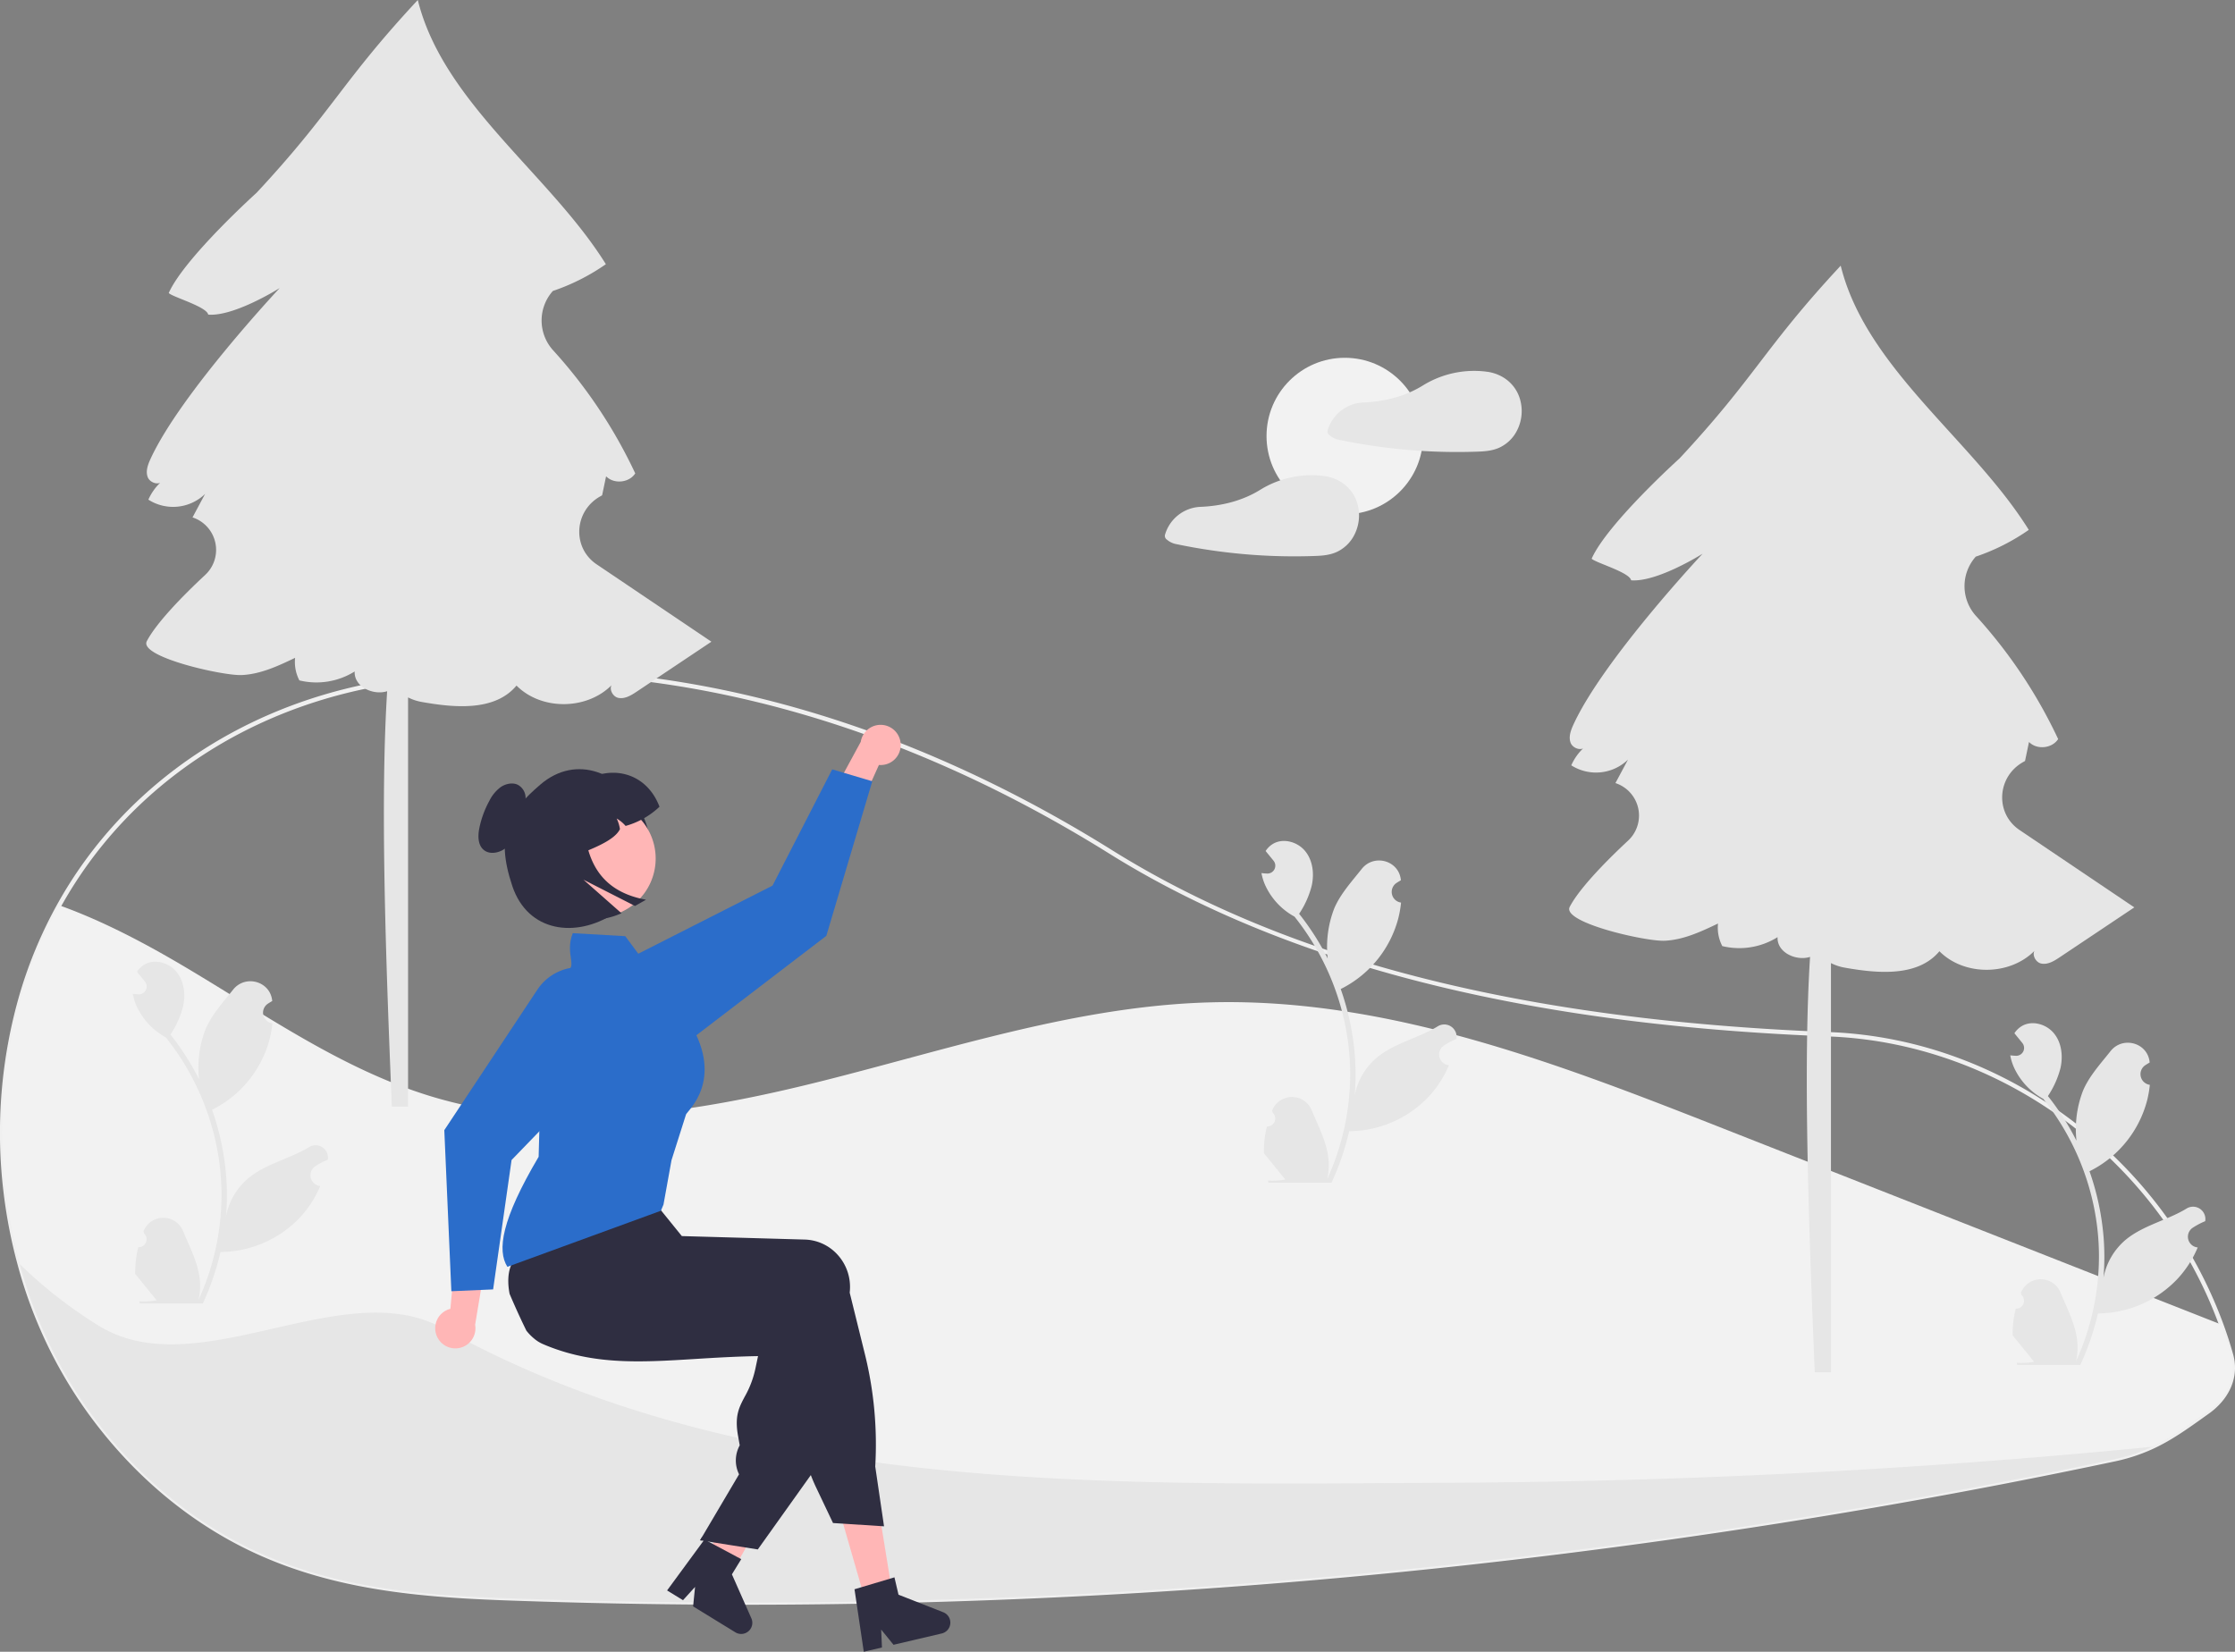 <svg height="752.269" viewBox="0 0 1017.831 752.269" width="1017.831" xmlns="http://www.w3.org/2000/svg"><rect x="0" y="0" width="1017.831" height="752.269" fill="#808080" stroke="none"/><path d="m430.18 804.715q-46.605 0-93.07-1.449c-44.262-1.381-90.032-2.808-132.573-23.299-29.759-14.333-56.116-37.329-76.219-66.504a207.836 207.836 0 0 1 -29.211-63.604 228.674 228.674 0 0 1 -6.448-33.286 226.386 226.386 0 0 1 7.545-90.493 202.116 202.116 0 0 1 16.974-40.4c31.023-55.793 87.608-93.246 155.245-102.754a9.017 9.017 0 0 1 1.685-.031c.304.014.607.029.916.018l.398-.11a21.863 21.863 0 0 1 3.133-.698c104.314-13.487 214.59 13.802 318.896 78.914 80.65 50.351 187.534 77.464 326.76 82.889l1.977.09c38.757 1.934 76.247 15.811 108.421 40.133a203.69 203.69 0 0 1 68.953 92.624c1.642 4.461 3.146 9.104 4.473 13.801 2.513 8.883-.4 17.858-7.992 24.69v.009l-.347.31c-.834.721-1.713 1.412-2.611 2.056l-1.056.756c-8.897 6.365-15.925 11.394-24.335 15.299a82.143 82.143 0 0 1 -17.754 5.821c-33.928 7.184-68.382 13.844-102.405 19.797-66.076 11.57-133.892 21.115-201.566 28.368a3003.648 3003.648 0 0 1 -319.788 17.056zm-156.864-419.845a4.64 4.64 0 0 0 -.621.037c-67.005 9.419-123.054 46.504-153.77 101.745a200.085 200.085 0 0 0 -16.806 40 224.378 224.378 0 0 0 -7.475 89.687 226.669 226.669 0 0 0 6.392 32.994 205.838 205.838 0 0 0 28.928 62.996c19.907 28.889 45.994 51.654 75.441 65.836 42.159 20.308 87.713 21.729 131.767 23.102a3001.511 3001.511 0 0 0 412.582-15.595c67.63-7.249 135.402-16.787 201.435-28.351 34-5.948 68.431-12.604 102.335-19.783a80.092 80.092 0 0 0 17.326-5.679c8.241-3.826 15.202-8.807 24.014-15.111l1.056-.755c.772-.554 1.53-1.146 2.255-1.761l.208-.189c7.242-6.339 10.058-14.702 7.726-22.944v-.001c-1.312-4.646-2.801-9.24-4.426-13.655-27.278-74.746-97.843-127.569-175.592-131.447l-1.966-.09c-63.597-2.479-119.249-9.344-170.128-20.99-60.739-13.902-113.765-34.83-157.605-62.201-103.909-64.862-213.724-92.049-317.583-78.626a20.033 20.033 0 0 0 -2.854.643l-.717.174c-.413.022-.818.005-1.223-.013-.24-.011-.472-.021-.699-.021z" fill="#f0f0f0" transform="translate(-91.085 -73.866)"/><path d="m1099.041 714.796v.01c-.81.7-1.66 1.37-2.54 2-14.68 10.51-24.71 17.88-42.77 21.71q-51 10.8-102.37 19.79-100.215 17.55-201.5 28.36a2994.002 2994.002 0 0 1 -412.72 15.6c-45.88-1.43-90.13-2.95-132.17-23.2-30.73-14.8-56.55-38.19-75.83-66.17-19.55-28.37-31.44-61.94-35.49-96.44a99.087 99.087 0 0 1 29.97-7.8c35.88-3.42 71.19 9.72 103.82 25.01 32.64 15.28 64.69 33.14 100.03 40.19 52.08 10.39 105.84-3.74 155.77-21.83s99.08-40.43 151.74-47.26c70.63-9.17 141.5 10.24 210.08 29.46q109.575 30.705 219.16 61.42c10.44 2.92 21.27 6.05 29.41 13.21a36.171 36.171 0 0 1 5.41 5.94z" fill="#e6e6e6" transform="translate(-91.085 -73.866)"/><path d="m1099.041 714.796v.01c-.81.7-1.66 1.37-2.54 2-9.2 6.58-16.57 11.94-25.23 15.96q-44.655 4.395-89.43 7.61-115.245 8.265-230.94 8.79c-156.47.8-320.98 5.7-457.98-70.3-45.585-25.288-111.62 26.57-156.78-1.16a208.573 208.573 0 0 1 -36.07-28.11 227.109 227.109 0 0 1 -6.42-33.14 224.722 224.722 0 0 1 7.51-90.09 200.41 200.41 0 0 1 16.89-40.2c20.98 7.53 41.1 18.37 60.25 29.85 35.12 21.03 69.27 44.91 108.38 56.95 57.65 17.75 120.02 7.99 178.52-6.69s116.61-34.24 176.9-35.89c80.86-2.21 158.69 27.9 233.96 57.53q113.265 44.595 226.56 89.18 2.49 6.765 4.45 13.73c2.67 9.44-1.2 17.99-8.03 23.97z" fill="#f2f2f2" transform="translate(-91.085 -73.866)"/><path d="m362.808 330.892c-11.373-7.667-10.26-24.441 1.767-31.035q.367-.201.72-.416.904-4.33 1.808-8.66c3.548 3.685 10.524 2.99 13.275-1.323a225.446 225.446 0 0 0 -37.412-56.065 20.205 20.205 0 0 1 -.29-26.802q.087-.102.173-.205a95.658 95.658 0 0 0 24.154-12.197c-25.49-40.954-74.096-73.489-85.649-120.323-34.757 37.325-38.658 50.47-73.415 87.795 0 0-32.911 29.697-40.014 45.657 1.745 1.833 17.371 6.233 17.972 9.838 11.917.955 32.562-12.106 32.562-12.106s-45.062 48.041-58.743 77.632c-1.232 2.665-2.402 5.707-1.37 8.456.824 2.194 3.78 3.459 5.684 2.587a24.374 24.374 0 0 0 -5.377 7.699 20.936 20.936 0 0 0 25.828-2.601q-2.858 5.34-5.717 10.681l.003.008a15.567 15.567 0 0 1 5.771 26.19c-11.825 10.998-22.63 22.558-26.59 30.171-3.725 7.162 34.519 15.795 43.121 15.441s16.642-4.134 24.412-7.843a18.06 18.06 0 0 0 1.948 10.276 32.862 32.862 0 0 0 25.169-4.069c-.343 7.085 8.594 10.997 14.797 8.991-3.097 48.99-.832 117.783 2.144 189.198h7.381v-186.374a22.258 22.258 0 0 0 6.234 2.072c15.102 2.681 33.326 4.311 43.153-7.466 11.31 11.405 32.037 11.188 43.282-.177-1.107 1.961.587 5.26 3.093 5.78 2.953.613 5.826-1.142 8.333-2.818q17.024-11.382 34.049-22.764c-14.006-9.442-33.902-22.854-52.256-35.228z" fill="#e6e6e6" transform="translate(-91.085 -73.866)"/><circle cx="612.423" cy="198.588" fill="#f2f2f2" r="35.64"/><path d="m783.278 255.579c-2.061-6.905-7.885-11.412-14.922-12.401-.077-.011-.151.004-.228-.001a2.223 2.223 0 0 0 -.304-.07 44.461 44.461 0 0 0 -28.616 6.229c-8.25 5.15-17.861 7.479-27.578 7.858q-.086.003-.172.008a17.61 17.61 0 0 0 -15.751 12.696 2.066 2.066 0 0 0 .92 2.261 9.031 9.031 0 0 0 3.724 1.89q4.44.941 8.911 1.723 8.725 1.527 17.542 2.469a260.846 260.846 0 0 0 35.93 1.358c3.995-.124 7.847-.257 11.507-2.02a17.121 17.121 0 0 0 6.601-5.76 19.423 19.423 0 0 0 2.436-16.238z" fill="#e6e6e6" transform="translate(-91.085 -73.866)"/><path d="m709.203 303.099c-2.062-6.905-7.885-11.412-14.922-12.401-.078-.011-.151.004-.228-.001a2.221 2.221 0 0 0 -.304-.07 44.461 44.461 0 0 0 -28.616 6.229c-8.249 5.15-17.86 7.48-27.577 7.858q-.086.003-.173.008a17.61 17.61 0 0 0 -15.751 12.696 2.066 2.066 0 0 0 .92 2.261 9.031 9.031 0 0 0 3.723 1.89q4.44.94 8.911 1.723 8.725 1.527 17.542 2.469a260.858 260.858 0 0 0 35.93 1.358c3.994-.124 7.847-.257 11.507-2.02a17.123 17.123 0 0 0 6.601-5.76 19.424 19.424 0 0 0 2.436-16.238z" fill="#e6e6e6" transform="translate(-91.085 -73.866)"/><path d="m1010.808 451.892c-11.373-7.667-10.26-24.441 1.767-31.035q.367-.201.72-.416.904-4.33 1.808-8.66c3.548 3.685 10.524 2.99 13.275-1.323a225.446 225.446 0 0 0 -37.412-56.065 20.205 20.205 0 0 1 -.29-26.802q.087-.102.173-.205a95.658 95.658 0 0 0 24.154-12.197c-25.49-40.954-74.096-73.489-85.649-120.323-34.757 37.325-38.658 50.47-73.415 87.795 0 0-32.911 29.697-40.014 45.657 1.745 1.833 17.371 6.233 17.972 9.838 11.917.955 32.562-12.106 32.562-12.106s-45.062 48.041-58.743 77.632c-1.232 2.665-2.402 5.707-1.37 8.456.824 2.194 3.78 3.459 5.684 2.587a24.374 24.374 0 0 0 -5.377 7.699 20.936 20.936 0 0 0 25.828-2.601q-2.858 5.34-5.717 10.681l.003.008a15.567 15.567 0 0 1 5.771 26.19c-11.825 10.998-22.63 22.558-26.59 30.171-3.725 7.162 34.519 15.795 43.121 15.441s16.642-4.134 24.412-7.843a18.06 18.06 0 0 0 1.948 10.276 32.862 32.862 0 0 0 25.169-4.069c-.343 7.085 8.594 10.997 14.797 8.991-3.097 48.99-.832 117.783 2.144 189.198h7.381v-186.374a22.258 22.258 0 0 0 6.234 2.072c15.102 2.681 33.326 4.311 43.153-7.466 11.31 11.405 32.037 11.188 43.282-.177-1.107 1.961.587 5.26 3.093 5.78 2.953.613 5.826-1.142 8.333-2.818q17.024-11.382 34.049-22.764c-14.006-9.442-33.902-22.854-52.256-35.228z" fill="#e6e6e6" transform="translate(-91.085 -73.866)"/><path d="m154.055 641.883a3.613 3.613 0 0 0 2.619-6.263c-.091-.362-.156-.622-.248-.984q.049-.118.098-.236a9.703 9.703 0 0 1 17.898.067c2.927 7.051 6.654 14.113 7.572 21.568a28.705 28.705 0 0 1 -.504 9.872 115.086 115.086 0 0 0 10.469-47.799 111.08 111.08 0 0 0 -.689-12.392q-.571-5.06-1.584-10.047a116.419 116.419 0 0 0 -23.087-49.342 30.983 30.983 0 0 1 -12.886-13.369 23.633 23.633 0 0 1 -2.149-6.458c.627.082 1.265.134 1.892.175.195.01.401.021.597.031l.074.003a3.58 3.58 0 0 0 2.94-5.832q-.406-.5-.813-.999c-.411-.514-.833-1.018-1.244-1.532a1.782 1.782 0 0 1 -.134-.154c-.473-.586-.946-1.162-1.419-1.748a10.352 10.352 0 0 1 3.394-3.28c4.741-2.777 11.281-.854 14.706 3.435 3.435 4.288 4.083 10.304 2.89 15.662a41.485 41.485 0 0 1 -5.738 12.793c.257.329.525.648.782.977a117.172 117.172 0 0 1 12.23 19.375 48.709 48.709 0 0 1 2.908-22.624c2.783-6.715 8.001-12.37 12.595-18.175 5.519-6.973 16.835-3.93 17.807 4.909q.014.128.028.257-1.024.577-2.004 1.226a4.901 4.901 0 0 0 1.976 8.919l.1.015a48.766 48.766 0 0 1 -1.285 7.291 50.21 50.21 0 0 1 -25 31.468c-.401.206-.792.411-1.193.607a116.533 116.533 0 0 1 4.401 15.888 117.598 117.598 0 0 1 2.036 14.408 113.433 113.433 0 0 1 -.082 18.315l.031-.216a29.974 29.974 0 0 1 10.232-17.308c7.874-6.469 18.999-8.851 27.494-14.05a5.625 5.625 0 0 1 8.616 5.473q-.017.114-.035.227a32.924 32.924 0 0 0 -3.692 1.779q-1.024.578-2.004 1.226a4.901 4.901 0 0 0 1.976 8.919l.1.015c.072.01.134.021.206.031a48.808 48.808 0 0 1 -8.978 14.058 50.254 50.254 0 0 1 -36.446 15.991h-.01a119.563 119.563 0 0 1 -8.032 23.447h-28.692c-.103-.319-.195-.648-.288-.967a32.599 32.599 0 0 0 7.939-.473c-2.129-2.612-4.257-5.245-6.386-7.857a1.783 1.783 0 0 1 -.134-.154c-1.08-1.337-2.17-2.663-3.25-4l-.001-.002a47.751 47.751 0 0 1 1.399-12.164z" fill="#e6e6e6" transform="translate(-91.085 -73.866)"/><path d="m1009.055 669.883a3.613 3.613 0 0 0 2.619-6.263c-.091-.362-.156-.622-.248-.984q.049-.118.098-.236a9.703 9.703 0 0 1 17.898.067c2.927 7.051 6.654 14.113 7.572 21.568a28.705 28.705 0 0 1 -.504 9.872 115.086 115.086 0 0 0 10.469-47.799 111.08 111.08 0 0 0 -.689-12.392q-.571-5.06-1.584-10.047a116.419 116.419 0 0 0 -23.087-49.342 30.983 30.983 0 0 1 -12.886-13.369 23.633 23.633 0 0 1 -2.149-6.458c.627.082 1.265.134 1.892.175.195.01.401.021.597.031l.074.003a3.58 3.58 0 0 0 2.94-5.832q-.406-.5-.813-.999c-.411-.514-.833-1.018-1.244-1.532a1.782 1.782 0 0 1 -.134-.154c-.473-.586-.946-1.162-1.419-1.748a10.352 10.352 0 0 1 3.394-3.28c4.741-2.777 11.281-.854 14.706 3.435 3.435 4.288 4.083 10.304 2.89 15.662a41.485 41.485 0 0 1 -5.738 12.793c.257.329.525.648.782.977a117.172 117.172 0 0 1 12.23 19.375 48.709 48.709 0 0 1 2.908-22.624c2.783-6.715 8.001-12.37 12.595-18.175 5.519-6.973 16.835-3.93 17.807 4.909q.014.128.028.257-1.024.577-2.004 1.226a4.901 4.901 0 0 0 1.976 8.919l.1.015a48.766 48.766 0 0 1 -1.285 7.291 50.21 50.21 0 0 1 -25 31.468c-.401.206-.792.411-1.193.607a119.597 119.597 0 0 1 6.438 30.296 113.433 113.433 0 0 1 -.082 18.315l.031-.216a29.974 29.974 0 0 1 10.232-17.308c7.874-6.469 18.999-8.851 27.494-14.05a5.625 5.625 0 0 1 8.616 5.473q-.017.114-.035.227a32.924 32.924 0 0 0 -3.692 1.779q-1.024.578-2.004 1.226a4.901 4.901 0 0 0 1.976 8.919l.1.015c.072.01.134.021.206.031a48.808 48.808 0 0 1 -8.978 14.058 50.254 50.254 0 0 1 -36.446 15.991h-.01a119.563 119.563 0 0 1 -8.032 23.447h-28.692c-.103-.319-.195-.648-.288-.967a32.599 32.599 0 0 0 7.939-.473c-2.129-2.612-4.257-5.245-6.386-7.857a1.783 1.783 0 0 1 -.134-.154c-1.08-1.337-2.17-2.663-3.25-4l-.001-.002a47.751 47.751 0 0 1 1.399-12.164z" fill="#e6e6e6" transform="translate(-91.085 -73.866)"/><path d="m668.055 586.883a3.613 3.613 0 0 0 2.619-6.263c-.091-.362-.156-.622-.248-.984q.049-.118.098-.236a9.703 9.703 0 0 1 17.898.067c2.927 7.051 6.654 14.113 7.572 21.568a28.705 28.705 0 0 1 -.504 9.872 115.086 115.086 0 0 0 10.469-47.799 111.08 111.08 0 0 0 -.689-12.392q-.571-5.06-1.584-10.047a116.419 116.419 0 0 0 -23.087-49.342 30.983 30.983 0 0 1 -12.886-13.369 23.633 23.633 0 0 1 -2.149-6.458c.627.082 1.265.134 1.892.175.195.01.401.021.597.031l.074.003a3.58 3.58 0 0 0 2.94-5.832q-.406-.5-.813-.999c-.411-.514-.833-1.018-1.244-1.532a1.782 1.782 0 0 1 -.134-.154c-.473-.586-.946-1.162-1.419-1.748a10.352 10.352 0 0 1 3.394-3.28c4.741-2.777 11.281-.854 14.706 3.435 3.435 4.288 4.083 10.304 2.89 15.662a41.485 41.485 0 0 1 -5.738 12.793c.257.329.525.648.782.977a117.172 117.172 0 0 1 12.23 19.375 48.709 48.709 0 0 1 2.908-22.624c2.783-6.715 8.001-12.37 12.595-18.175 5.519-6.973 16.835-3.93 17.807 4.909q.014.128.028.257-1.024.577-2.004 1.226a4.901 4.901 0 0 0 1.976 8.919l.1.015a48.766 48.766 0 0 1 -1.285 7.291 50.21 50.21 0 0 1 -25 31.468c-.401.206-.792.411-1.193.607a119.597 119.597 0 0 1 6.438 30.296 113.433 113.433 0 0 1 -.082 18.315l.031-.216a29.974 29.974 0 0 1 10.232-17.308c7.874-6.469 18.999-8.851 27.494-14.05a5.625 5.625 0 0 1 8.616 5.473q-.017.114-.035.227a32.924 32.924 0 0 0 -3.692 1.779q-1.024.578-2.004 1.226a4.901 4.901 0 0 0 1.976 8.919l.1.015c.072.01.134.021.206.031a48.808 48.808 0 0 1 -8.978 14.058 50.254 50.254 0 0 1 -36.446 15.991h-.01a119.563 119.563 0 0 1 -8.032 23.447h-28.692c-.103-.319-.195-.648-.288-.967a32.599 32.599 0 0 0 7.939-.473c-2.129-2.612-4.257-5.245-6.386-7.857a1.783 1.783 0 0 1 -.134-.154c-1.08-1.337-2.17-2.663-3.25-4l-.001-.002a47.751 47.751 0 0 1 1.399-12.164z" fill="#e6e6e6" transform="translate(-91.085 -73.866)"/><path d="m394.662 731.045 12.006-3.57-7.942-49.08-17.721 5.269z" fill="#ffb6b6"/><path d="m412.112 785.538c.731.637 1.464 1.265 2.204 1.895 1.473 1.259 2.965 2.503 4.46 3.732.751.615 1.511 1.231 2.264 1.838l-.004.024.048.016.015.011 1.213.512 2.57-4.501 1.186-2.073 1.675-2.937 3.069-5.371 16.161-28.282-17.024-7.176-1.094 2.608-.008-.001-.541 1.292-10.166 24.123-2.075 4.932-.066.149-1.248 2.945-1.077 2.552-1.2 2.852z" fill="#ffb6b6" transform="translate(-91.085 -73.866)"/><path d="m323.162 663.139c.837 1.982 1.701 3.959 2.575 5.921q2.435 5.478 5.066 10.837c-.001.008.007.009.014.019a23.435 23.435 0 0 0 3.843 3.861c.058.06.126.104.185.155a16.219 16.219 0 0 0 3.424 2.047c.441.187.89.376 1.331.564 1.594.656 3.18 1.252 4.765 1.805q4.231 1.464 8.448 2.481c.226.061.453.114.68.166 11.595 2.719 23.235 3.142 35.515 2.759 6.063-.183 12.284-.567 18.726-.967 2.106-.137 4.219-.265 6.356-.388.161-.008.331-.023.501-.03 3.054-.18 6.156-.344 9.33-.489 3.996-.182 8.11-.321 12.374-.393l-1.221 5.799a44.542 44.542 0 0 1 -4.852 12.703c-2.591 4.901-4.643 8.778-3.035 17.781l.772 4.358a14.287 14.287 0 0 0 -.527 12.716l.218.48-16.662 28.211-1.08 1.829 6.091.965 7.492 1.195 12.699 2.011 24.145-33.859 1.155-1.615.014-.09 9.295-70.944c.074-.627.125-1.266.142-1.902a21.746 21.746 0 0 0 -5.883-15.756 20.942 20.942 0 0 0 -14.737-6.654l-6.4-.182-13.076-.374-9.212-.257-.184-.004-27.165-.773-.677-8.091-.332-.187-10.556-5.882-36.511-20.347-.093-.048-2.402-1.338-.381.444c-.114.133-.227.267-.332.401a76.927 76.927 0 0 0 -8.376 13.246 225.946 225.946 0 0 0 -10.327 23.551q-.196.524-.353.953l-.039.086c-.047.135-.077.223-.089.246-1.483 3.581-1.579 8.221-.653 12.982z" fill="#2f2e41" transform="translate(-91.085 -73.866)"/><path d="m325.65 636.846c.206-.505.446-1.013.692-1.504a113.565 113.565 0 0 1 6.362-10.775c2.61-3.957 5.653-8.156 9.199-12.661q2.573-3.273 5.495-6.786 1.464-1.76 3.029-3.579a2.112 2.112 0 0 1 .135-.163l.3-.356 37.538 11.206-.018 5.14 2.723 7.283-.184.214c.008.001.01-.007 0 0v-1l1 1 9.678 11.958.067.002 21.627.61 22.288.631 11.972.342a20.929 20.929 0 0 1 14.737 6.654 21.757 21.757 0 0 1 5.883 15.756c-.017.586-.061 1.184-.129 1.77l6.914 27.979a171.317 171.317 0 0 1 4.714 51.203l4.006 27.233-1.173-.077-17.453-1.126-4.609-.293-7.689-16.185c-.876-1.845-1.687-3.73-2.417-5.644a78.915 78.915 0 0 1 -3.011-9.587l-13.48-54.911q-2.577.033-5.098.033-11.667.043-22.317-.45c-23.086-1.06-42.76-3.974-59.906-8.892q-7.224-2.064-13.866-4.617-2.437-.928-4.796-1.928c-.371-.151-.734-.301-1.095-.459a21.182 21.182 0 0 1 -12.468-15.992 21.613 21.613 0 0 1 1.351-12.031z" fill="#2f2e41" transform="translate(-91.085 -73.866)"/><path d="m483.388 796.728 12.993-3.875 2.038-.61 1.849 7.907 20.382 7.993a5.073 5.073 0 0 1 -.69 9.664l-21.968 5.151-5.617-6.932.354 8.166-8.274 1.942-4.224-28.461z" fill="#2f2e41" transform="translate(-91.085 -73.866)"/><path d="m319.901 699.669-1.08 1.829.771.122z" fill="#2f2e41"/><g transform="translate(-91.085 -73.866)"><path d="m414.816 776.568 11.959 6.388 1.877 1-4.25 6.919 8.859 20.021a5.073 5.073 0 0 1 -7.291 6.382l-19.235-11.797.886-8.878-5.494 6.051-7.246-4.442 17.024-23.195z" fill="#2f2e41"/><path d="m501.235 412.402a9.099 9.099 0 0 1 -9.882 9.849l-13.301 29.473-8.981-14.201 14.007-25.81a9.148 9.148 0 0 1 18.156.69z" fill="#ffb6b6"/><path d="m467.402 500.079-60.939 46.627a22.965 22.965 0 0 1 -32.159-4.279 22.941 22.941 0 0 1 7.84-34.398l60.753-30.822 27.178-52.948 18.249 5.423z" fill="#2b6dca"/><path d="m337.618 555.471-1.236 45.244c-17.002 28.724-18.936 42.673-14.23 50.109l69.91-25.538 1.178-2.813 3.651-20.216 6.619-20.859c1.165-2.179 16.987-15.57 2.156-40.97l-29.838-40.196-23.908-1.368c-3.941 10.116 3.168 15.636-3.933 17.968-16.058 14.718-13.699 17.113-10.37 38.637z" fill="#2b6dca"/><path d="m290.072 682.49a9.099 9.099 0 0 1 6.125-12.536l2.949-32.2 13.125 10.491-4.813 28.969a9.148 9.148 0 0 1 -17.386 5.276z" fill="#ffb6b6"/><path d="m293.424 588.572 42.376-63.968a22.965 22.965 0 0 1 31.794-6.456 22.941 22.941 0 0 1 3.821 35.072l-47.36 48.969-8.401 58.92-19.019.832z" fill="#2b6dca"/><path d="m383.234 443.972c8.453 16.661 2.931 35.961-12.755 46.11-16.963 10.974-38.986 8.571-46.11-12.755-7.933-23.749-1.416-33.938 12.755-46.11 16.607-14.264 36.976-5.247 46.11 12.755z" fill="#2f2e41"/><path d="m341.622 481.089a26.764 26.764 0 0 0 42.588-32.428l-.232-.305a26.764 26.764 0 0 0 -42.349 32.728z" fill="#ffb6b6"/><path d="m391.426 441.275a36.569 36.569 0 0 1 -15.437 8.747 15.993 15.993 0 0 0 -4.068-3.372 17.109 17.109 0 0 1 1.493 4.831c-2.58 5.355-13.12 9.204-23.193 13.142l-13.342-23.546 17.659-10.006c14.19-9.81 30.895-5.623 36.888 10.204z" fill="#2f2e41"/><path d="m326.815 431.247c-2.403-1.11-5.517-.425-7.776 1.136a17.331 17.331 0 0 0 -5.076 6.174 44.268 44.268 0 0 0 -4.602 12.544c-.762 3.798-.633 8.389 2.775 10.371 2.843 1.654 6.909.612 9.522-1.595 2.613-2.207 4.085-5.309 5.36-8.338s2.481-6.169 4.747-8.684l-2.354 1.099a20.575 20.575 0 0 0 1.025-7.008 6.787 6.787 0 0 0 -3.62-5.698z" fill="#2f2e41"/><path d="m357.359 434.333-18.946 10.735a22.202 22.202 0 0 0 -8.371 30.262 34.461 34.461 0 0 0 44.064 14.461l-17.312-15.283 23.485 11.966 5.014-2.841c-25.187-4.58-30.046-24.337-27.934-49.299z" fill="#2f2e41"/></g></svg>